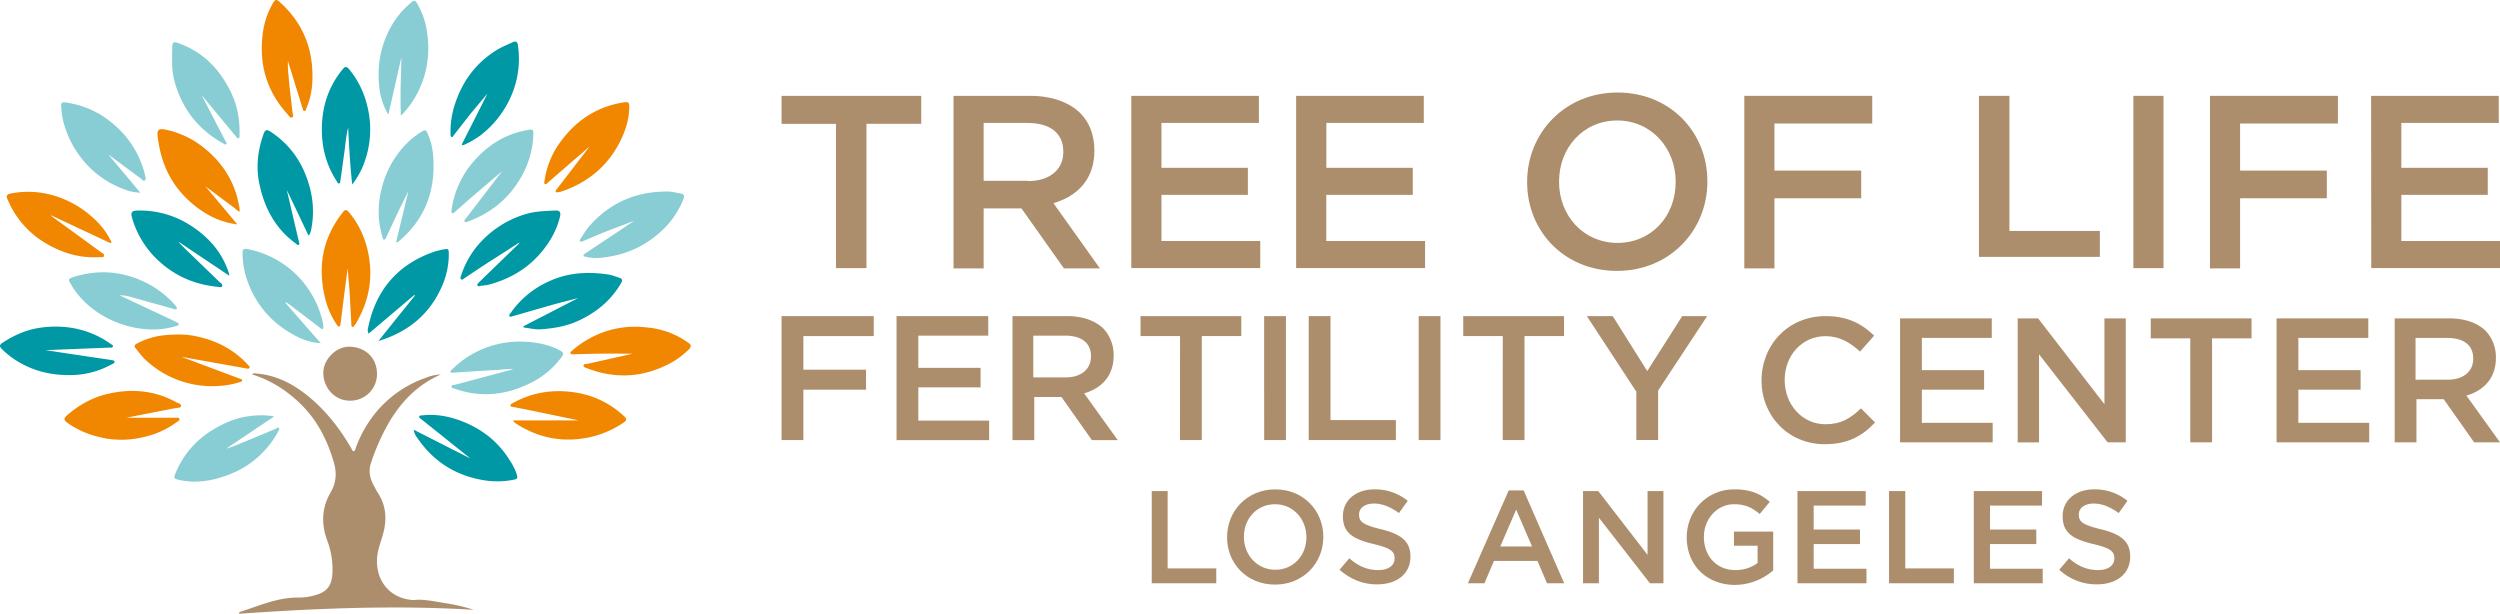 <svg id="Ebene_1" data-name="Ebene 1" xmlns="http://www.w3.org/2000/svg" viewBox="0 0 1847.5 453.54"><defs><style>.cls-1{isolation:isolate;}.cls-2{fill:#ad8e6c;}.cls-3{fill:#f18700;}.cls-4{fill:#88cdd3;}.cls-5{fill:#0098a5;}</style></defs><g class="cls-1"><path class="cls-2" d="M629.72,105.72H589.26V85h103.2v20.68H652V212.33H629.49V105.72Z" transform="translate(-11.68 -14.17)"/><path class="cls-2" d="M716.32,85h56.83c15.91,0,28.64,4.77,36.82,12.73,6.82,6.82,10.46,16.36,10.46,27.5v.45c0,20.92-12.51,33.42-30.24,38.65l34.33,48.18h-26.6l-31.37-44.32H738.6v44.32H716.32V85Zm55,63c15.91,0,26.14-8.41,26.14-21.37v-.45c0-13.64-9.78-21.14-26.37-21.14H738.6v42.73h32.73Z" transform="translate(-11.68 -14.17)"/><path class="cls-2" d="M847.7,85H942v20H870v33.19h63.87v20H870v34.09h73v20H847.7Z" transform="translate(-11.68 -14.17)"/><path class="cls-2" d="M969.53,85h94.33v20h-72v33.19h63.87v20H991.81v34.09h73v20H969.53Z" transform="translate(-11.68 -14.17)"/><path class="cls-2" d="M1140.24,148.91v-.46c0-35.91,27.73-65.91,66.82-65.91s66.37,29.55,66.37,65.46v.45c0,35.92-27.73,65.92-66.82,65.92S1140.24,184.82,1140.24,148.91Zm109.78,0v-.46c0-24.77-18-45.23-43.19-45.23s-43,20.23-43,45v.45c0,24.78,18,45,43.19,45S1250,173.68,1250,148.91Z" transform="translate(-11.68 -14.17)"/><path class="cls-2" d="M1300.48,85h94.78v20.45H1323v34.78h64.1v20.46H1323v51.82h-22.27V85Z" transform="translate(-11.68 -14.17)"/><path class="cls-2" d="M1474.37,85h22.27v99.83h66.83V204h-89.33V85Z" transform="translate(-11.68 -14.17)"/><path class="cls-2" d="M1588.24,85h22.28V212.33h-22.28Z" transform="translate(-11.68 -14.17)"/><path class="cls-2" d="M1644.61,85h94.79v20.45h-72.29v34.78h64.1v20.46h-64.1v51.82h-22.27V85Z" transform="translate(-11.68 -14.17)"/><path class="cls-2" d="M1763.94,85h94.33v20h-72v33.19h63.87v20h-63.87v34.09h73v20h-95.24Z" transform="translate(-11.68 -14.17)"/></g><path class="cls-2" d="M589.26,247.78h68.12v14.76h-52v24.83h46.3v14.77h-46.3v37.24H589.26Z" transform="translate(-11.68 -14.17)"/><path class="cls-2" d="M674.22,247.78H742v14.43H690.33V286h46v14.43h-46V325h52.34v14.43H674.22v-91.6Z" transform="translate(-11.68 -14.17)"/><path class="cls-2" d="M759.51,247.78h40.94c11.41,0,20.47,3.35,26.51,9.06a28.5,28.5,0,0,1,7.71,19.8V277c0,15.1-9.06,24.16-21.81,27.85l24.83,34.56H818.57l-22.48-31.87H776v31.87h-16.1v-91.6Zm39.6,45.3c11.4,0,18.79-6,18.79-15.44v-.33c0-9.73-7-15.1-19.13-15.1H775.28v30.87Z" transform="translate(-11.68 -14.17)"/><path class="cls-2" d="M883.73,262.54H854.54V247.78H929v14.76h-29.2v76.84h-16.1Z" transform="translate(-11.68 -14.17)"/><path class="cls-2" d="M945.87,247.78H962v91.6h-16.1Z" transform="translate(-11.68 -14.17)"/><path class="cls-2" d="M978.82,247.78h16.1v76.84h48.32v14.76H978.82Z" transform="translate(-11.68 -14.17)"/><path class="cls-2" d="M1060.08,247.78h16.11v91.6h-16.11Z" transform="translate(-11.68 -14.17)"/><path class="cls-2" d="M1122.22,262.54H1093V247.78h74.49v14.76h-29.19v76.84h-16.11Z" transform="translate(-11.68 -14.17)"/><path class="cls-2" d="M1220.6,303.14l-36.23-55.36h19.12l25.5,40.6,25.84-40.6h18.45l-36.24,55v36.57h-16.1V303.14Z" transform="translate(-11.68 -14.17)"/><path class="cls-2" d="M1313.45,295.43h0c0-26.18,19.46-47.65,47.31-47.65,16.78,0,27.18,6,35.9,14.43L1386.26,274c-7.38-6.71-15.1-11.41-25.5-11.41-17.45,0-30.2,14.43-30.2,32.21v.34c0,17.78,12.75,32.55,30.2,32.55,11.41,0,18.46-4.36,26.17-11.75l10.41,10.41c-9.4,10.06-20.14,16.1-37.25,16.1C1333.25,342.4,1313.45,321.6,1313.45,295.43Z" transform="translate(-11.68 -14.17)"/><path class="cls-2" d="M1415.82,249.46h67.78v14.43h-51.67v23.82h46v14.43h-46v24.49h52.34v14.43h-68.45v-91.6Z" transform="translate(-11.68 -14.17)"/><path class="cls-2" d="M1503.09,249.46h14.76l49,63.41V249.46h15.77v91.6h-13.42L1518.52,276v65.1h-15.77v-91.6Z" transform="translate(-11.68 -14.17)"/><path class="cls-2" d="M1630.29,264.22H1601.1V249.46h74.48v14.76h-29.19v76.84h-16.1Z" transform="translate(-11.68 -14.17)"/><path class="cls-2" d="M1694.07,249.46h67.78v14.43h-51.68v23.82h46v14.43h-46v24.49h52.35v14.43h-68.45Z" transform="translate(-11.68 -14.17)"/><path class="cls-2" d="M1781,249.46h40.94c11.41,0,20.47,3.35,26.51,9.06a28.49,28.49,0,0,1,7.71,19.79v.34c0,15.1-9.06,24.16-21.81,27.85l24.83,34.56h-19.12l-22.48-31.88h-20.14v31.88h-16.1v-91.6Zm39.6,45.29c11.4,0,18.79-6,18.79-15.43V279c0-9.73-7.05-15.09-19.13-15.09h-23.49v30.86Z" transform="translate(-11.68 -14.17)"/><g class="cls-1"><path class="cls-2" d="M862.57,377.06h12v57.15h35.94v11H862.82V377.06Z" transform="translate(-11.68 -14.17)"/><path class="cls-2" d="M918.47,411.25h0c0-19.47,14.73-35.44,35.7-35.44s35.44,16,35.44,34.94V411c0,19.22-14.73,35.19-35.69,35.19S918.47,430.47,918.47,411.25Zm58.66,0h0c0-13.48-9.74-24.46-23.21-24.46s-23,10.73-23,24V411c0,13.23,9.74,24.21,23.22,24.21S977.13,424.48,977.13,411.25Z" transform="translate(-11.68 -14.17)"/><path class="cls-2" d="M1001.59,435.21l7.24-8.48c6.49,5.74,13.22,8.73,21.46,8.73,7.49,0,12-3.49,12-8.48v-.25c0-5-2.74-7.49-15.47-10.49-14.48-3.49-22.72-7.73-22.72-20.46v-.25c0-11.73,9.74-19.72,23.22-19.72A38,38,0,0,1,1052,384.3l-6.49,9c-6.24-4.49-12.23-7-18.47-7-7,0-11,3.5-11,8v.25c0,5.24,3,7.49,16.23,10.73,14.47,3.5,21.71,8.74,21.71,20v.25c0,12.73-10,20.46-24.46,20.46C1019.56,446.19,1009.82,442.45,1001.59,435.21Z" transform="translate(-11.68 -14.17)"/><path class="cls-2" d="M1126.63,376.56h11l30,68.64h-12.73l-7-16.48h-32.2l-7,16.48h-12.23ZM1143.85,418l-11.73-27.21L1120.39,418Z" transform="translate(-11.68 -14.17)"/><path class="cls-2" d="M1181.79,377.06h11l36.44,47.17V377.06h11.73V445.2h-10l-37.69-48.43V445.2h-11.73V377.06Z" transform="translate(-11.68 -14.17)"/><path class="cls-2" d="M1258.17,411.25h0c0-19.22,14.72-35.44,35.19-35.44,12,0,19.22,3.24,26.21,9.23l-7.49,9c-5.24-4.49-10.48-7.24-19-7.24-12.48,0-22.21,11-22.21,24V411c0,14,9.23,24.46,23.21,24.46a27.06,27.06,0,0,0,16.47-5.24V417.49h-17.47V407h29v28.7a43.84,43.84,0,0,1-28.45,10.73C1272.14,446.19,1258.17,431.22,1258.17,411.25Z" transform="translate(-11.68 -14.17)"/><path class="cls-2" d="M1340,377.06h50.42v10.73H1352v17.72h34.2v10.73H1352v18.22H1391V445.2H1340V377.06Z" transform="translate(-11.68 -14.17)"/><path class="cls-2" d="M1407.67,377.06h12v57.15h35.94v11h-47.92Z" transform="translate(-11.68 -14.17)"/><path class="cls-2" d="M1470.32,377.06h50.42v10.73H1482.3v17.72h34.19v10.73H1482.3v18.22h38.93V445.2h-50.91V377.06Z" transform="translate(-11.68 -14.17)"/><path class="cls-2" d="M1533.46,435.21l7.24-8.48c6.49,5.74,13.23,8.73,21.47,8.73,7.49,0,12-3.49,12-8.48v-.25c0-5-2.75-7.49-15.48-10.49-14.47-3.49-22.71-7.73-22.71-20.46v-.25c0-11.73,9.74-19.72,23.21-19.72a38,38,0,0,1,24.71,8.49l-6.49,9c-6.24-4.49-12.23-7-18.47-7-7,0-11,3.5-11,8v.25c0,5.24,3,7.49,16.22,10.73,14.48,3.5,21.72,8.74,21.72,20v.25c0,12.73-10,20.46-24.46,20.46A40.23,40.23,0,0,1,1533.46,435.21Z" transform="translate(-11.68 -14.17)"/></g><path class="cls-3" d="M520.76,267.77c2.06,1.5,1.5,3,.1,4.49a58.83,58.83,0,0,1-13.08,9.9q-30.25,16.53-62.38,4.11c-1-.38-2.52-.66-2.52-1.87.09-1.5,1.68-1.12,2.71-1.31l33.8-7.56c-8.12,0-16.25-.1-24.37,0-6.44.09-12.89.28-19.43.46-.84,0-2,.19-2.33-.84-.28-.84.65-1.3,1.21-1.87A72,72,0,0,1,462.86,258a69.62,69.62,0,0,1,26.62-1.87A61.41,61.41,0,0,1,520.76,267.77Z" transform="translate(-11.68 -14.17)"/><path class="cls-4" d="M514.79,157.2c2.24.38,2.89,1.59,2.05,3.83A64.45,64.45,0,0,1,499,186.25a72.82,72.82,0,0,1-35.39,17.27c-6.16,1.13-12.42,2-18.68.47-.74-.19-1.77-.09-2-.93s.75-1.22,1.4-1.68c8.5-5.7,17-11.3,25.4-16.91,3.55-2.42,7.1-4.76,10.65-7.19l-23.16,8.87c-4.95,2.06-9.9,4.21-14.85,6.26-.56.28-1.31.66-1.87.1s-.18-1.31.19-1.87c2.24-3.27,4.11-6.73,6.73-9.62,15.12-17.09,34.27-25.31,57-25.31C508,155.62,511.43,156.64,514.79,157.2Z" transform="translate(-11.68 -14.17)"/><path class="cls-3" d="M476.69,92.49c.09,8.87-2.34,17.09-6.08,24.84-9.15,19.14-24.28,31.75-44.35,38.47a6.13,6.13,0,0,1-1.31.28c-.84,0-2,.66-2.52-.18s.46-1.59.93-2.24l24-31.2c-5.41,4.67-10.74,9.25-16,13.83-4.95,4.29-10,8.59-14.94,13-.56.46-1.12,1.3-2,.84s-.47-1.4-.37-2.15a63,63,0,0,1,13-30.54c11.11-14.66,25.68-24.09,44-27.36a23.59,23.59,0,0,1,2.62-.37C475.84,89.41,476.69,90.15,476.69,92.49Z" transform="translate(-11.68 -14.17)"/><path class="cls-3" d="M472.39,321.29c3,2.7,2.8,3.45-.93,5.88a71.53,71.53,0,0,1-24.29,10.18c-19.14,4-36.88.75-53.32-9.62a24,24,0,0,1-2.43-1.77,3.43,3.43,0,0,1-.46-1.13h48.28l-34-7.09-14.19-2.8c-.84-.19-2.06.09-2.15-1.13-.09-1,1-1.3,1.78-1.77a68.61,68.61,0,0,1,35.3-8.78C443.72,303.64,459.22,309.33,472.39,321.29Z" transform="translate(-11.68 -14.17)"/><path class="cls-5" d="M469.31,219.4c2.43.75,2.52,2.06,1.3,4.11-7.37,12.61-18,21.39-31.19,27.55-8.77,4.11-18.11,5.7-27.64,6.44-4.29.38-8.78-.84-13.17-1.31a3.27,3.27,0,0,0-.09-.93c13.45-6.91,27-13.91,40.44-20.82l-16.35,4.2-32.21,9.24c-.75.19-1.69.75-2.15-.09-.66-1,.46-1.87,1-2.61a68.48,68.48,0,0,1,28.49-23.26c13.82-6.35,28.29-7.1,43.05-4.95C463.8,217.35,466.6,218.56,469.31,219.4Z" transform="translate(-11.68 -14.17)"/><path class="cls-4" d="M425.88,273.38c2.34,1.21,2.34,2.52.94,4.48A62.55,62.55,0,0,1,403,297.57c-17.83,8.68-36.32,10.64-55.28,3.82-.84-.28-2.43-.28-2.34-1.49,0-1.49,1.68-1.12,2.62-1.4L391.05,287c-4.67-.28-8.13.28-11.86.56-10.83.56-21.67,1.31-32.5,2-.75,0-1.77.47-2.05-.56-.28-.84.65-1.3,1.21-1.86A69.27,69.27,0,0,1,368,272.26c13.92-5.89,28.3-7,43-4.2A52.11,52.11,0,0,1,425.88,273.38Z" transform="translate(-11.68 -14.17)"/><path class="cls-5" d="M422.24,169.72c2.9-.09,4,1.21,3.36,4.2-2.24,9.62-6.81,17.93-13,25.59-10.27,12.7-23.63,20.64-39.31,24.93a48.55,48.55,0,0,1-6.26.94c-.84.09-1.87.93-2.43-.19s.56-1.77,1.21-2.52l10.09-9.81c6.54-6.35,13-12.6,19.52-18.86-.1-.19-.1-.28-.19-.47-7.75,5.05-15.59,10-23.35,15-5.6,3.64-11.2,7.38-16.8,11.11-.85.56-1.69,1.68-2.62.93s-.28-1.86,0-2.8a65.12,65.12,0,0,1,13.82-24A73.72,73.72,0,0,1,401.51,172C408.33,170.19,415.33,170.09,422.24,169.72Z" transform="translate(-11.68 -14.17)"/><path class="cls-4" d="M401.7,110.23c3.92-.65,4.29-.37,4.1,3.74A67.1,67.1,0,0,1,397,144.69c-9.06,16.06-22.42,27.08-39.79,33.25-.74.28-1.68.74-2.14,0-.66-.94.37-1.68.84-2.24l26.8-35c-7.75,6.63-15.5,13.16-23.16,19.79-3.92,3.37-7.75,6.82-11.58,10.18-.56.47-1.12,1.4-2,1-1.12-.47-.66-1.59-.56-2.43a68.54,68.54,0,0,1,13.16-31.94c9.34-12.14,21.11-21.2,36.14-25.49C397.12,111.16,399.36,110.7,401.7,110.23Z" transform="translate(-11.68 -14.17)"/><path class="cls-5" d="M394.32,47.1a68,68,0,0,1-3.18,33.71,73.35,73.35,0,0,1-24.46,33.44,66.14,66.14,0,0,1-13,7.37,5.16,5.16,0,0,1-.74-.74c6.35-12.52,12.7-25,18.95-37.54L359.67,97.9c-4.2,5.42-8.4,10.74-12.61,16.16-.46.56-.65,1.68-1.68,1.31-.84-.28-.74-1.31-.74-2.06a64.55,64.55,0,0,1,3.45-22.78c5.6-16.81,15.69-30.26,31-39.6,3.73-2.24,7.84-3.83,11.76-5.7C392.92,44.39,394,45.14,394.32,47.1Z" transform="translate(-11.68 -14.17)"/><path class="cls-5" d="M393.29,363.87c1.21,3.83,1.12,4.3-3,5a61.82,61.82,0,0,1-22.69-.09c-20.36-3.74-36.14-14.2-47.72-31.28a12.35,12.35,0,0,1-2.52-5.79L359.3,353c-5.79-4.67-11.68-9.34-17.47-14-6.35-5.14-12.79-10.18-19.14-15.32-.56-.46-1.59-.84-1.21-1.77s1.3-.65,2-.75c9.62-1.12,18.77.38,27.83,3.64,15.32,5.61,27.74,14.85,36.51,28.67A47.61,47.61,0,0,1,393.29,363.87Z" transform="translate(-11.68 -14.17)"/><path class="cls-2" d="M343,460.25a133.07,133.07,0,0,1,18.78,4.57c-57.9-3.55-115.62-1.12-173.42,2.9-.1-1.4,1.12-1.5,2-1.78,13.73-4.48,27.08-10.36,42-10.18a42.35,42.35,0,0,0,13.17-2.05c7.75-2.24,11.21-6.91,11.77-15.22a60.12,60.12,0,0,0-3.83-25c-4.49-12.24-4.11-24.1,2.61-35.58,4.2-7.19,4.58-14.57,2.15-22.6-4.86-16.44-12.51-31.19-24.93-43.15-10.09-9.62-21.58-17-35.31-21.29,1.13-1.31,2.34-.75,3.46-.65,15.5,1.31,28.3,8.5,39.88,18.3,12.32,10.55,22,23.16,30.07,37.17.46.75.65,2,1.68,1.87s1.12-1.31,1.4-2.06a88.59,88.59,0,0,1,14.29-25.68,83.32,83.32,0,0,1,38-26.61,31.88,31.88,0,0,1,10.74-2.34,80.26,80.26,0,0,0-14.76,8.5c-10.18,7.47-17.93,17.18-24.19,28a162.67,162.67,0,0,0-12.7,28.85c-2.05,6-.84,11.21,1.87,16.44,1.12,2.05,2.15,4.2,3.46,6.16,6.16,9.71,6.44,20,3.36,30.73-1.87,6.44-4.39,12.6-4.3,19.61.19,15.69,10.46,27.08,26.06,28.39,1.77.18,3.54-.28,5.32-.19C328.76,457.54,335.86,459.22,343,460.25Z" transform="translate(-11.68 -14.17)"/><path class="cls-5" d="M343.33,201.1a57.94,57.94,0,0,1-4.86,24.18c-9.06,21.11-25.21,34.28-47.16,40.91,9-11.21,18-22.42,27-33.62a2.14,2.14,0,0,1-.37-.47c-11.21,9.43-22.42,19-33.81,28.58a5.51,5.51,0,0,1-.37-4.49c5.69-27.73,21.76-46.5,48.56-55.93a61.49,61.49,0,0,1,8.5-2C343.14,197.73,343.33,199.42,343.33,201.1Z" transform="translate(-11.68 -14.17)"/><path class="cls-4" d="M331.66,127.88c2.33,25.31-4.86,47.07-24.57,64-.65.56-1.12,1.5-2.7,1.22l9.15-37.83c-2.71,5.51-5.51,11-8.13,16.53-2.8,5.89-5.51,11.77-8.31,17.65-.28.66-.56,1.68-1.4,1.78-1.21.09-1.12-1.22-1.4-2a64.9,64.9,0,0,1-.93-34.09A70.84,70.84,0,0,1,312,120.41a59.82,59.82,0,0,1,11.86-9.25c2-1.3,3-.56,3.74,1.41A49.67,49.67,0,0,1,331.66,127.88Z" transform="translate(-11.68 -14.17)"/><path class="cls-4" d="M327,36.18c2.89,17.09.56,33.43-7.85,48.65a66.51,66.51,0,0,1-11.21,14.85c-.65-15.13.1-29.23.38-43.33l-9.62,42.49a47.87,47.87,0,0,1-6.44-18.12c-2.25-16.25.18-31.66,8-46.13a63.73,63.73,0,0,1,15.5-18.77c2.05-1.68,3.08-1.12,4.11.84A57,57,0,0,1,327,36.18Z" transform="translate(-11.68 -14.17)"/><path class="cls-2" d="M270.21,270.39c11.76.37,20.07,8.4,20.07,20.17a19.65,19.65,0,0,1-20.17,19.71c-10.74,0-19.33-9.16-19.51-20.18C250.32,280.1,260,270,270.21,270.39Z" transform="translate(-11.68 -14.17)"/><path class="cls-3" d="M284.4,204.37c2.8,17.27-.65,33.33-9.43,48.37a12.57,12.57,0,0,1-.93,1.4c-.57.65-.85,1.87-1.87,1.59s-.84-1.5-.84-2.34c-.47-7.37-.75-14.75-1.22-22.13-.37-6.35-1.12-12.7-1.49-19-.84,6.44-1.68,12.79-2.52,19.24-.94,7.47-1.87,14.85-2.8,22.32-.1.65-.1,1.4-.94,1.58s-1.4-.65-1.77-1.3a58.67,58.67,0,0,1-8.41-18.59c-5.79-22.78-2.71-43.89,11.68-62.94,3.17-4.2,3.54-4.2,6.81-.19C278.14,181.77,282.44,192.51,284.4,204.37Z" transform="translate(-11.68 -14.17)"/><path class="cls-5" d="M283.28,93.23a70.94,70.94,0,0,1-4.2,45.58,65.57,65.57,0,0,1-7.1,11.76c-1.59-14-2.33-28-3-42.11-1.68,6.44-2.05,13.07-3,19.61s-1.77,13.26-2.8,19.89c-.09.75,0,1.77-1.12,1.77-.75.1-1-.84-1.31-1.3-8.12-12.33-11.58-25.87-11.2-40.72.37-15.22,4.85-28.76,14.1-40.81A18.34,18.34,0,0,1,265,65.31c1.58-2.15,2.89-2.15,4.67,0A66.77,66.77,0,0,1,283.28,93.23Z" transform="translate(-11.68 -14.17)"/><path class="cls-4" d="M250.69,255.54a2.86,2.86,0,0,1-.28,1.59c-.56.56-1.22,0-1.78-.37-1.86-1.41-3.73-2.81-5.6-4.3-6.07-4.58-12.14-9.25-18.21-13.82a4.86,4.86,0,0,0-2.52-1c8.68,9.9,17.18,19.71,26.43,30.16a43.61,43.61,0,0,1-16.91-4.57c-17.37-8.59-29.88-21.85-36.79-40.06a64.09,64.09,0,0,1-4.11-21.3c-.09-3.64.75-4.2,4.2-3.54a70.77,70.77,0,0,1,55.29,54.91C250.41,254,250.6,254.7,250.69,255.54Z" transform="translate(-11.68 -14.17)"/><path class="cls-3" d="M218.66,15.91c18,16.25,25.3,36.7,23.72,60.52A54.87,54.87,0,0,1,238.17,94c-.37.84-.28,2.34-1.68,2.15-1-.09-1-1.4-1.3-2.15-3.46-11.11-6.82-22.22-10.28-33.34-.18-.56-.28-1-.46-1.58A70.32,70.32,0,0,0,224.91,70c.66,9.06,2,18,2.9,27,.19,1.4,1.21,3.27-.28,3.92s-2.43-1.3-3.27-2.24c-16.34-17.84-21.76-38.94-18-62.47a59,59,0,0,1,7-19.52C215.2,13.48,216,13.48,218.66,15.91Z" transform="translate(-11.68 -14.17)"/><path class="cls-5" d="M240.51,152.35a68,68,0,0,1,1.12,31.56,17.9,17.9,0,0,1-1,3.18c-.09.28-.37.47-1,1.12-5.42-11.49-10.65-22.51-16-33.62l9,38.48c.19.74.66,1.68-.28,2.05s-1.4-.56-2-.93c-15.13-11-23.25-26.15-27-44.18-2.61-12.42-1.21-24.46,2.9-36.23,1.31-3.83,2.33-4.3,5.79-2C226.87,121.62,235.93,135.45,240.51,152.35Z" transform="translate(-11.68 -14.17)"/><path class="cls-4" d="M217.82,330.53c.65.84-.19,1.68-.56,2.43a68.43,68.43,0,0,1-35.68,31.66c-12,4.76-24.28,7-37.17,4.29-4.2-.93-4.57-1.21-2.89-5.32A66.48,66.48,0,0,1,170,331.18c7.57-4.48,15.5-7.93,24.28-9.24,6.35-.93,12.8-1.4,20,0-12.14,8.12-23.82,16-35.49,23.81A76.94,76.94,0,0,0,189.05,342c8.78-3.55,17.56-7.29,26.34-10.93C216.14,330.62,217.07,329.6,217.82,330.53Z" transform="translate(-11.68 -14.17)"/><path class="cls-3" d="M195.12,284c.47.56,1.4,1.12.94,2-.66,1-1.87.56-2.8.37l-47.54-8.5c5.7,2.15,10.65,3.92,15.5,5.79,9.34,3.46,18.68,7,27.93,10.46.65.19,1.49.28,1.49,1.12,0,1-1,1-1.77,1.31a62.5,62.5,0,0,1-16.53,2.89A71.71,71.71,0,0,1,120.23,281c-3.18-2.71-5.61-6.07-8.22-9.34-1.5-1.78-.84-2.71.93-3.64a54.83,54.83,0,0,1,20.83-6.17c7.38-.65,14.75-.84,22,.66C171.12,265.53,184.48,272.26,195.12,284Z" transform="translate(-11.68 -14.17)"/><path class="cls-3" d="M188.77,170c0,1.59-2.61-1.22-3.83-2.15-7.19-5.32-14.28-10.65-21.47-16L187.09,180A58.45,58.45,0,0,1,163,171.4c-17.37-11-28.67-26.34-33.15-46.6-.75-3.27-1.22-6.63-1.69-9.9-.56-4.76.85-5.88,5.51-5a66.59,66.59,0,0,1,25.69,11.21c15.22,11.11,25.4,25.68,28.85,44.45A15.89,15.89,0,0,1,188.77,170Z" transform="translate(-11.68 -14.17)"/><path class="cls-4" d="M183,83.71c4.39,9.52,6,19.61,5.7,30.07,0,.93.37,2.24-.84,2.61-1,.28-1.4-.93-2-1.58-8.41-10.18-16.81-20.27-25.22-30.45l18.68,36.05c-.75.84-1.21.56-1.68.28-19-10.09-31.19-25.59-37-46.32-2.34-8.4-1.78-16.9-1.68-25.31.09-3.83.93-4.29,4.57-3C162.34,52.7,174.76,66.06,183,83.71Z" transform="translate(-11.68 -14.17)"/><path class="cls-5" d="M180.65,215.48l.56,2.52c-12.52-8.41-24.84-16.62-37.17-24.93l-.19.18c1.78,1.87,3.55,3.74,5.42,5.51l24.65,23.82c.84.84,2.15,1.21,2,2.8s-2.43.93-3.65.74c-16.43-1.68-30.91-7.75-43.14-19a69.12,69.12,0,0,1-19.61-31.1c-1.5-4.86-.75-6.26,4.29-6.26a69,69,0,0,1,39,11.21C166,189.52,175.7,200.54,180.65,215.48Z" transform="translate(-11.68 -14.17)"/><path class="cls-3" d="M142.27,311.57c1.21.66,3.64,1,3.17,2.81-.37,1.4-2.71,1.12-4.2,1.4L105,322.87h36.8c.84,0,2-.28,2.43.75.46,1.21-.84,1.68-1.59,2.24a64.55,64.55,0,0,1-24.84,11.3,68.77,68.77,0,0,1-27.27,1.12C80,336.41,70,332.87,61.21,326.42c-2.62-2-2.24-3.36-.1-5.23,9.15-8,19.52-13.73,31.57-16.25C110,301.21,126.58,302.89,142.27,311.57Z" transform="translate(-11.68 -14.17)"/><path class="cls-4" d="M142.45,252.46c.56.28,1.31.56,1.31,1.31,0,1-1,1.12-1.68,1.3a59.78,59.78,0,0,1-19.89,2.53,74.58,74.58,0,0,1-32.41-9C79.23,242.84,70.45,235,64.19,224.44c-2.33-3.92-2.14-4.29,2-5.6,18.3-5.79,36-4.2,53.13,4.11a71.72,71.72,0,0,1,20.36,15.13,28.38,28.38,0,0,1,2.15,2.61c.37.47.93,1.12.37,1.78s-1.21.28-1.86.09c-9.44-2.61-19-5.32-28.39-7.94-3.83-1-7.66-2.43-11.77-2.15,12.79,6,25.49,12.05,38.29,18C139.84,251.15,141.15,251.81,142.45,252.46Z" transform="translate(-11.68 -14.17)"/><path class="cls-4" d="M119,144.13c.28,1.12.84,2.62-.37,3.36s-2-.65-2.8-1.3c-8.13-6-16.16-12-24.19-17.94l23.72,28.3a32.74,32.74,0,0,1-11.21-2.24,70.89,70.89,0,0,1-32.68-23.72A73.59,73.59,0,0,1,58,101.92a67.06,67.06,0,0,1-1.12-9.62c-.19-2,.84-2.71,2.9-2.43a67.27,67.27,0,0,1,36,16.25A70.44,70.44,0,0,1,119,144.13Z" transform="translate(-11.68 -14.17)"/><path class="cls-5" d="M96.32,281.6c.09.93-1.12,1.3-1.87,1.68a63.06,63.06,0,0,1-26.8,7.94c-16.9.93-32.69-2.62-46.79-12.52A66.84,66.84,0,0,1,12.93,272c-1.87-1.87-1.59-3.08.56-4.49,7.84-5.13,16.06-9,25.4-10.73a77.19,77.19,0,0,1,20.73-.94,67.86,67.86,0,0,1,33.9,12.52c.65.46,2,.93,1.59,1.86-.38,1.22-1.69.75-2.62.84l-47.25,1.87L73,277.11,93.8,280.2C94.73,280.48,96.23,280.29,96.32,281.6Z" transform="translate(-11.68 -14.17)"/><path class="cls-3" d="M94.08,193.16c-.19.28-.47.47-.66.75L49,173.08a24.52,24.52,0,0,0,2.34,2c11.58,8.41,23.16,16.81,34.74,25.31,1,.75,2.8,1.31,2.52,2.8s-2.15.94-3.27,1a64.58,64.58,0,0,1-28.76-4.76C40.75,193,28.33,182.7,20.12,167.57c-1-2-1.87-4-2.9-6.07-1.21-2.43-.37-3.83,2.24-4.3a66.3,66.3,0,0,1,30.26,1A74,74,0,0,1,81.38,176,54.13,54.13,0,0,1,94.08,193.16Z" transform="translate(-11.68 -14.17)"/></svg>